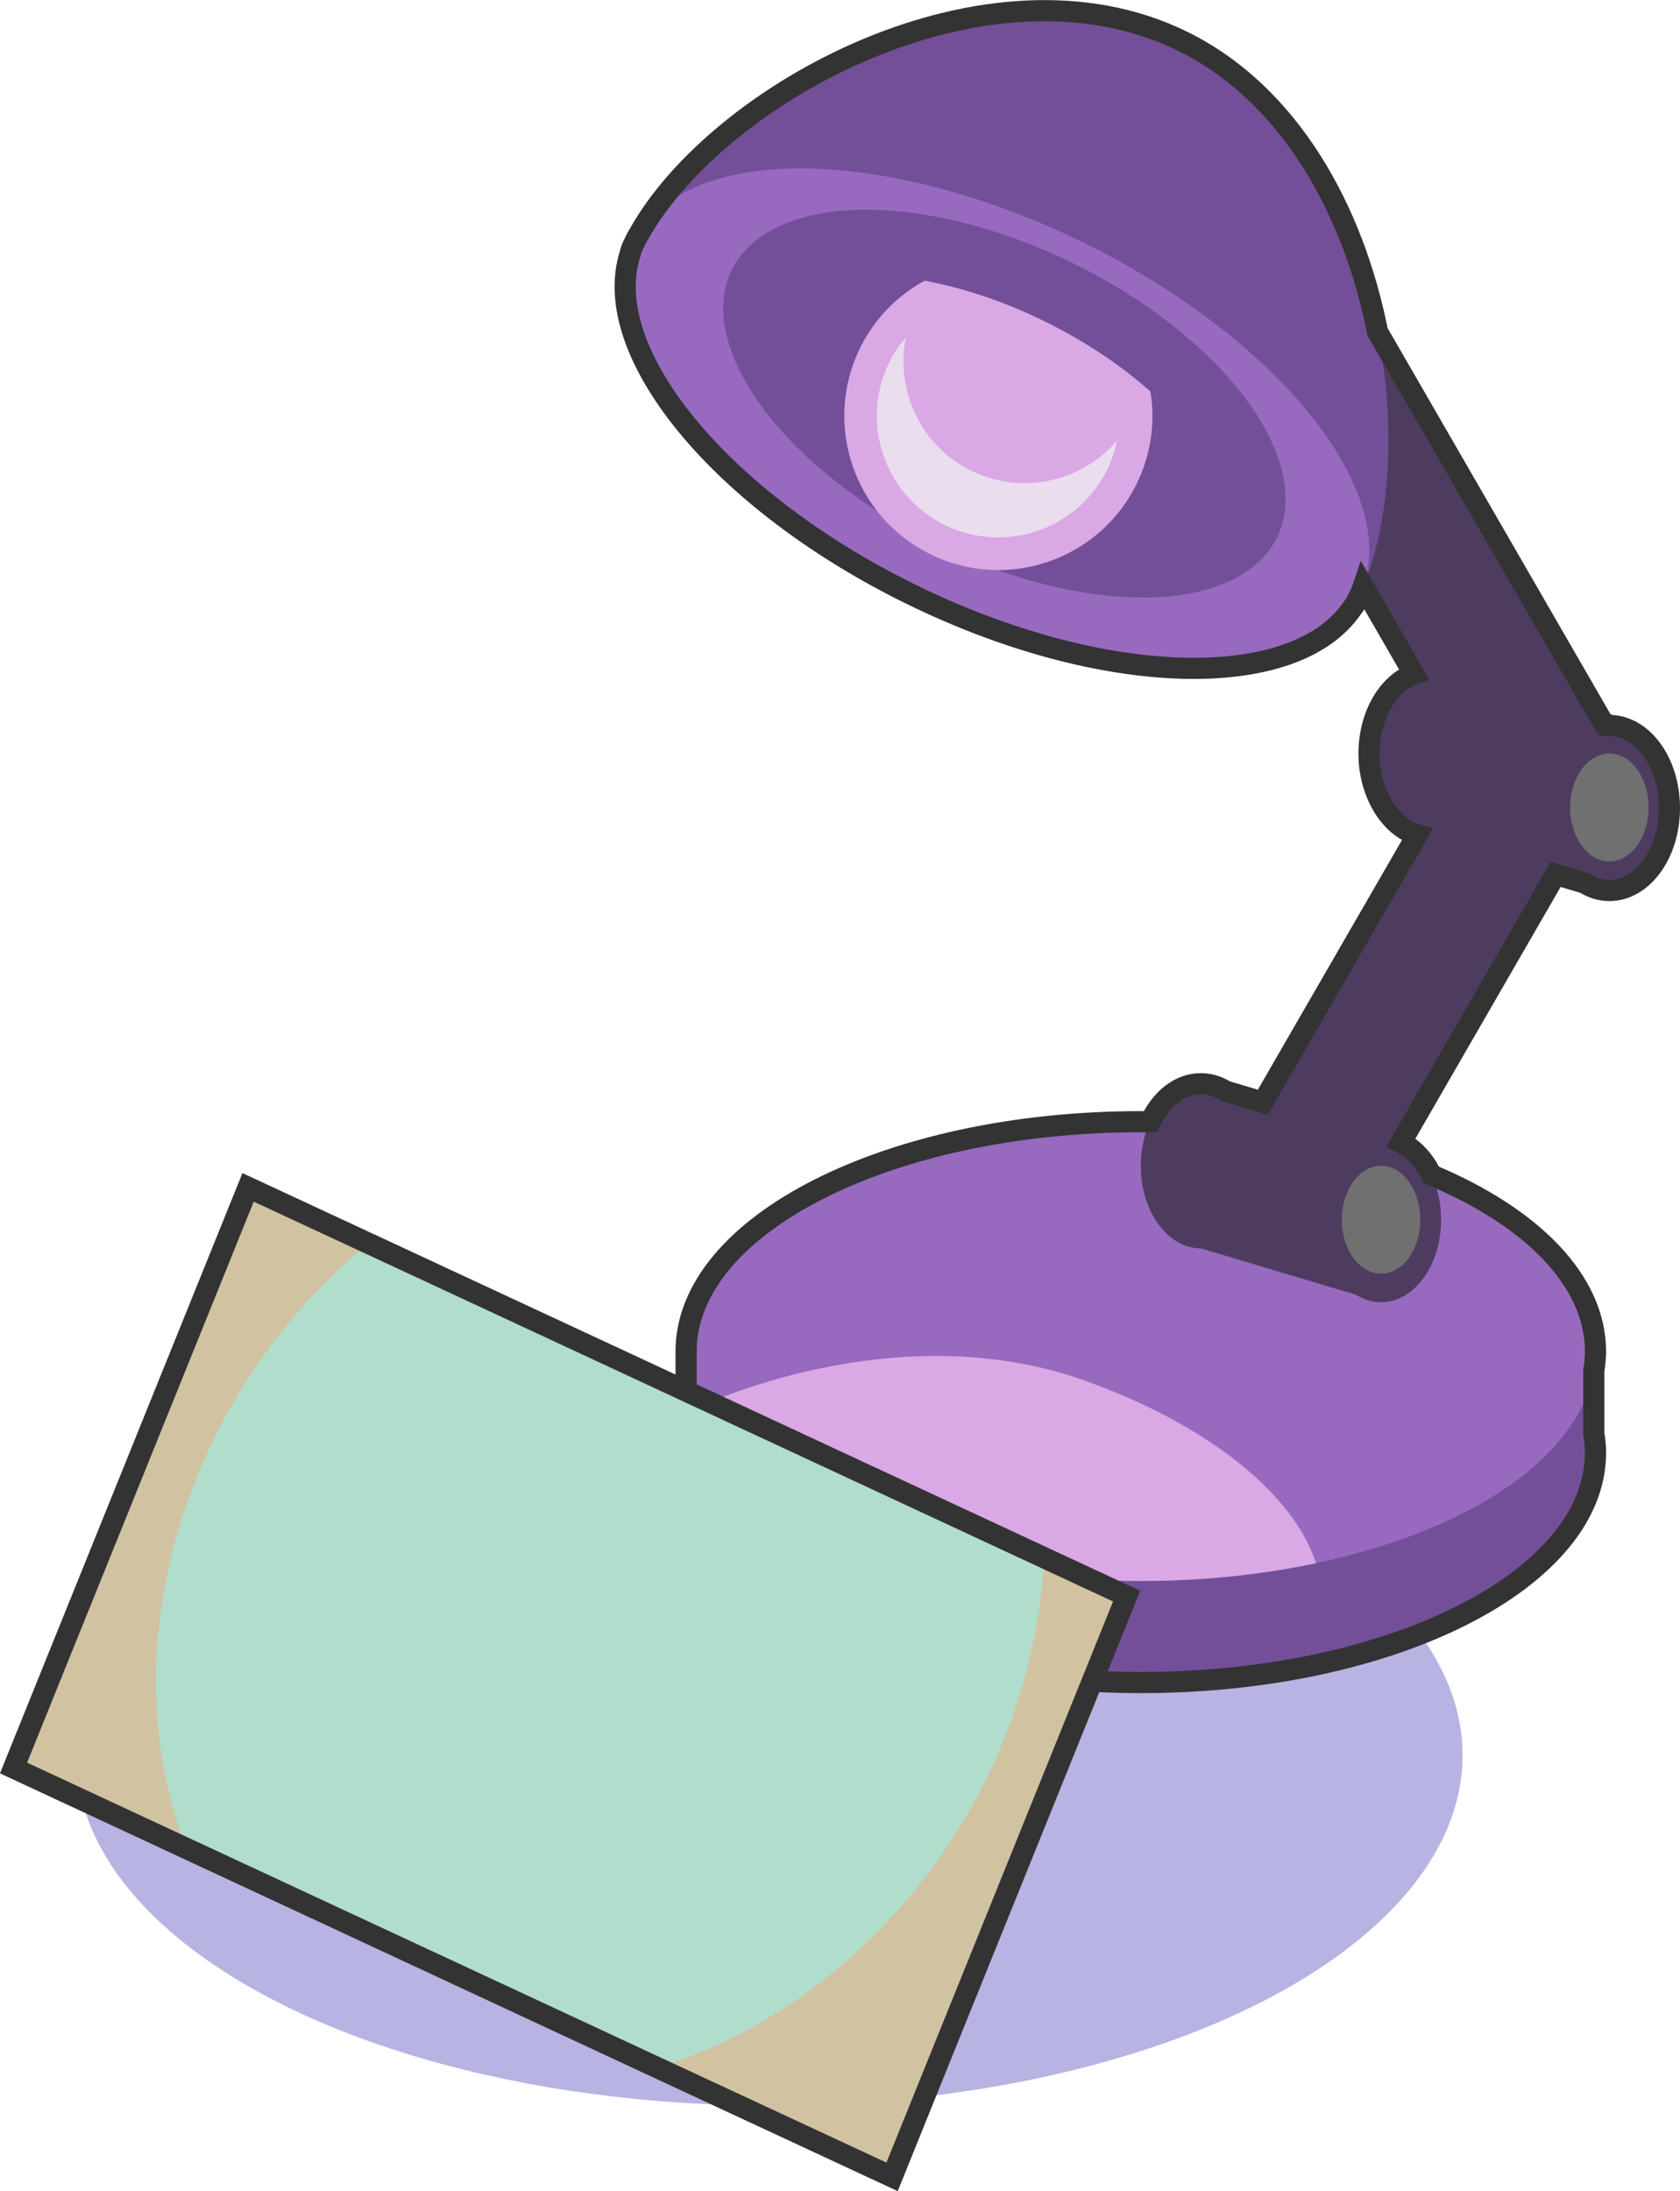 <?xml version="1.0" encoding="UTF-8"?>
<svg id="_レイヤー_2" data-name="レイヤー 2" xmlns="http://www.w3.org/2000/svg" viewBox="0 0 158.87 207.18">
  <defs>
    <style>
      .cls-1 {
        fill: #707070;
      }

      .cls-1, .cls-2, .cls-3, .cls-4, .cls-5, .cls-6, .cls-7, .cls-8, .cls-9 {
        stroke-width: 0px;
      }

      .cls-2 {
        fill: #eadded;
      }

      .cls-3 {
        fill: #4e3c60;
      }

      .cls-4 {
        fill: #b1ddcd;
      }

      .cls-5 {
        fill: #976abf;
      }

      .cls-6 {
        fill: #b7b3e2;
      }

      .cls-7 {
        fill: #d9a8e5;
      }

      .cls-10 {
        fill: none;
        stroke: #333;
        stroke-miterlimit: 10;
        stroke-width: 2px;
      }

      .cls-8 {
        fill: #d1c2a1;
      }

      .cls-9 {
        fill: #734f99;
      }
    </style>
  </defs>
  <g id="_002_Main" data-name="002_Main">
    <g id="Islands">
      <g id="_04_技術の星" data-name="04_技術の星">
        <g id="_ブラックライト" data-name="ブラックライト">
          <ellipse class="cls-6" cx="72.76" cy="165.97" rx="65.55" ry="33.12"/>
          <path class="cls-9" d="M150.72,135.54v-7.78h-4.23c-7-7.2-21.66-12.16-38.61-12.16s-31.61,4.96-38.61,12.16h-4.39v9.57c0,12,19.25,21.73,43,21.73s43-9.73,43-21.73c0-.6-.06-1.19-.16-1.78Z"/>
          <ellipse class="cls-5" cx="107.87" cy="127.75" rx="43" ry="21.73"/>
          <rect class="cls-3" x="122.86" y="9.5" width="13.19" height="67.35" transform="translate(-4.24 70.51) rotate(-30)"/>
          <rect class="cls-3" x="127.52" y="67.57" width="13.19" height="48.73" transform="translate(204.3 238.6) rotate(-150)"/>
          <g>
            <path class="cls-9" d="M59.88,23.13c6.68-13.62,33.02-28.53,51.92-19.25,18.91,9.28,23.23,39.23,16.54,52.85-6.68,13.62-75.15-19.98-68.46-33.6Z"/>
            <ellipse class="cls-5" cx="94.3" cy="39.56" rx="18.52" ry="38.13" transform="translate(17.24 106.79) rotate(-63.86)"/>
            <ellipse class="cls-9" cx="94.98" cy="38.16" rx="14.78" ry="28.72" transform="translate(18.88 106.62) rotate(-63.86)"/>
            <path class="cls-7" d="M87.44,26.54c-2.56,1.39-4.73,3.56-6.11,6.37-3.54,7.22-.56,15.95,6.66,19.5s15.95.56,19.5-6.66c1.38-2.82,1.77-5.86,1.3-8.73-2.74-2.44-6.13-4.73-9.99-6.63s-7.75-3.18-11.36-3.85Z"/>
            <path class="cls-2" d="M91.86,44.52c-4.81-2.36-7.22-7.63-6.18-12.65-.61.72-1.16,1.51-1.59,2.4-2.79,5.7-.44,12.58,5.25,15.37,5.7,2.79,12.58.44,15.37-5.25.43-.89.73-1.8.92-2.73-3.33,3.89-8.97,5.21-13.78,2.85Z"/>
          </g>
          <g>
            <path class="cls-3" d="M137.49,64.16c-.72-.45-1.51-.7-2.34-.7-3.14,0-5.68,3.49-5.68,7.8s2.54,7.8,5.68,7.8l17.04,5.09v-15.6l-14.7-4.39Z"/>
            <ellipse class="cls-3" cx="152.19" cy="76.35" rx="5.68" ry="7.8"/>
            <ellipse class="cls-1" cx="152.19" cy="76.35" rx="3.71" ry="5.1"/>
          </g>
          <g>
            <path class="cls-3" d="M115.9,103.14c-.72-.45-1.51-.7-2.34-.7-3.14,0-5.68,3.49-5.68,7.8s2.54,7.8,5.68,7.8l17.04,5.09v-15.6l-14.7-4.39Z"/>
            <ellipse class="cls-3" cx="130.6" cy="115.33" rx="5.68" ry="7.8"/>
            <ellipse class="cls-1" cx="130.6" cy="115.33" rx="3.71" ry="5.1"/>
          </g>
          <path class="cls-7" d="M66.15,133.02c4.66,9.46,21.57,16.47,41.72,16.47,5.88,0,11.48-.6,16.58-1.68-2.09-6.49-10.14-13.1-21.93-17.29-17.95-6.38-36.37,2.5-36.37,2.5h0Z"/>
          <path class="cls-10" d="M152.19,68.55l-.55-.16-21.37-37.01c-2.24-11.31-8.19-22.45-18.46-27.49-18.41-9.03-43.86,4.87-51.35,18.18-.14.23-.27.46-.39.7-.02.05-.04.1-.06.15-.04.07-.08.15-.12.22-.14.29-.24.58-.31.89-2.95,9.24,8.5,23.3,26.57,32.16,18.07,8.87,36.19,9.32,41.7,1.34.19-.24.37-.5.51-.79.04-.07.07-.15.1-.23.03-.05.06-.09.08-.14.12-.24.22-.49.31-.73.03-.06.06-.12.08-.18l4.78,8.28c-2.44.87-4.25,3.91-4.25,7.54s1.96,6.93,4.56,7.65l-14.6,25.29-3.52-1.05c-.72-.45-1.51-.7-2.34-.7-2.01,0-3.77,1.44-4.78,3.6-.3,0-.6-.01-.9-.01-23.75,0-43,9.73-43,21.73v9.57c0,12,19.25,21.73,43,21.73s43-9.73,43-21.73c0-.6-.06-1.19-.16-1.78v-6c.09-.59.16-1.18.16-1.78,0-6.72-6.04-12.73-15.53-16.71-.68-1.41-1.69-2.49-2.87-3.06l14.63-25.35,2.74.82c.72.45,1.51.7,2.34.7,3.14,0,5.68-3.49,5.68-7.8s-2.54-7.8-5.68-7.8Z"/>
          <polygon class="cls-8" points="84.36 205.83 1.28 167.17 23.46 112.27 106.54 150.92 84.36 205.83"/>
          <path class="cls-4" d="M98.72,147.28l-63.84-29.71c-8.46,6.88-15.14,16.64-18.28,28.03-2.89,10.5-2.29,20.67,1.04,29.18l44.54,20.72c15.81-4.8,29.75-18.82,34.74-36.91,1.06-3.84,1.65-7.63,1.81-11.31Z"/>
          <polygon class="cls-10" points="106.54 150.92 98.72 147.28 98.72 147.28 39.12 119.55 23.46 112.27 1.28 167.17 34.22 182.5 62.17 195.51 62.17 195.51 84.36 205.83 106.54 150.92"/>
        </g>
      </g>
    </g>
  </g>
</svg>